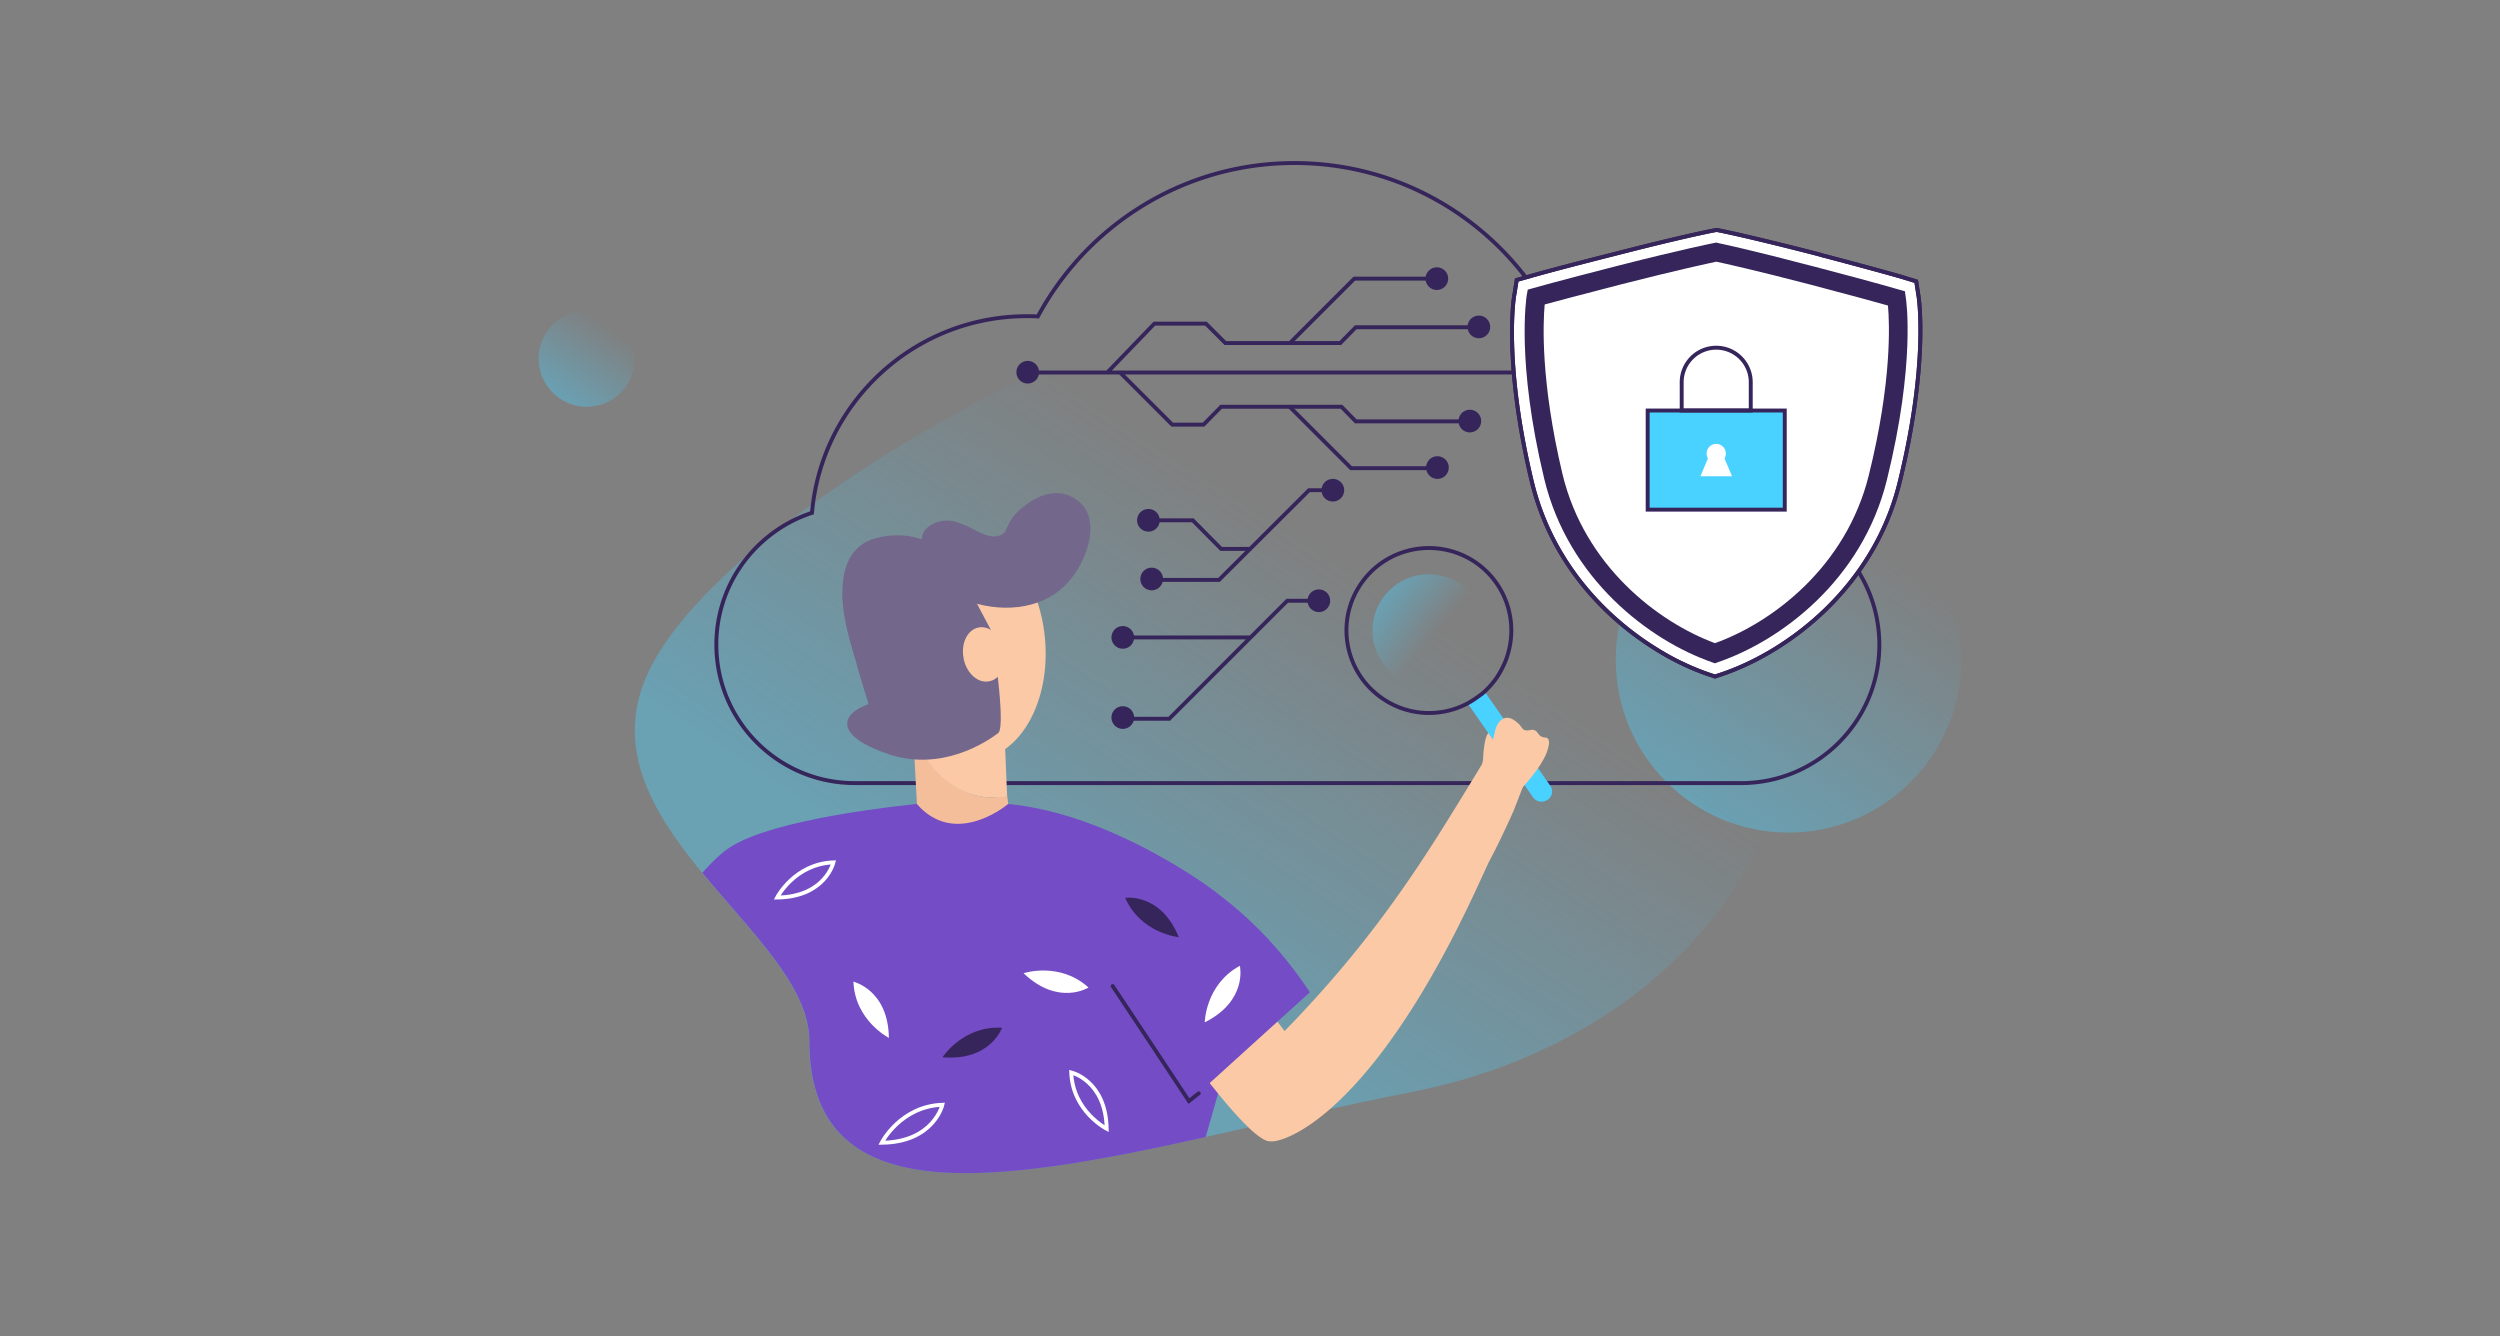 <svg width="638" height="341" fill="none" xmlns="http://www.w3.org/2000/svg"><rect width="100%" height="100%" fill="#808080" stroke="none"/><path opacity=".4" d="M426.757 113.618c7.98 0 14.448-6.469 14.448-14.448 0-7.98-6.468-14.448-14.448-14.448-7.979 0-14.448 6.468-14.448 14.448 0 7.979 6.469 14.448 14.448 14.448z" fill="url(#paint0_linear_289:13193)"/><path opacity=".4" d="M456.438 212.473c24.358 0 44.104-19.746 44.104-44.104 0-24.359-19.746-44.105-44.104-44.105-24.359 0-44.105 19.746-44.105 44.105 0 24.358 19.746 44.104 44.105 44.104z" fill="url(#paint1_linear_289:13193)"/><path opacity=".4" d="M149.73 103.809c6.778 0 12.273-5.495 12.273-12.272 0-6.778-5.495-12.273-12.273-12.273s-12.272 5.495-12.272 12.273c0 6.777 5.494 12.272 12.272 12.272z" fill="url(#paint2_linear_289:13193)"/><path opacity=".4" d="M369.801 276.501c-3.27.836-6.54 1.597-9.962 2.281-16.501 3.194-33.306 7.148-49.579 10.798-.913.228-1.749.381-2.662.609-54.446 12.09-101.136 19.238-101.136-24.638 0-13.764-14.753-27.604-27.3-42.812-12.927-15.741-23.421-32.927-12.775-53.078 22.281-42.051 127.295-94.673 157.028-94.673 57.716 0 104.559 31.786 126.839 79.769 21.292 45.853-14.068 104.254-80.453 121.744z" fill="url(#paint3_linear_289:13193)"/><path d="M479.607 164.566c0 9.734-3.955 18.555-10.342 24.942-6.388 6.388-15.209 10.342-24.942 10.342H218.172c-19.543 0-35.36-15.817-35.36-35.36 0-9.733 3.955-18.554 10.342-24.942 3.878-3.878 8.669-6.92 14.068-8.668 2.434-28.136 26.083-50.189 54.827-50.189.912 0 1.825 0 2.813.076 12.547-23.269 37.109-39.161 65.473-39.161 36.881 0 67.45 26.843 73.305 62.05a33.232 33.232 0 017.376-.836c15.969 0 29.277 11.254 32.546 26.234h.761c19.467.153 35.284 15.969 35.284 35.512z" stroke="#36255A" stroke-miterlimit="10" stroke-linecap="round"/><path d="M233.028 187.148l2.103 38.768 24.715-1.952-2.875-21.347c-.988.228-1.994.807-3.058.883-8.821.456-16.854-6.694-20.885-16.352z" fill="#F4BE9A"/><path d="M222.507 184.109c3.042-.76 6.083.076 6.083.076l-.912-9.961c-.228.152-.533.304-.837.456-1.901.684-4.03-.076-5.627-1.825 0 0 1.369 6.92 0 7.452-1.445.532-1.749 4.639 1.293 3.802z" fill="#73678C"/><path d="M312.085 274.752l-3.27 11.482-1.14 3.955c-54.447 12.09-101.137 19.238-101.137-24.638 0-13.764-14.752-27.604-27.299-42.812 2.357-2.662 4.562-4.791 6.539-6.16 11.179-7.832 46.234-11.178 48.135-11.406h.076c9.278 10.722 21.749 1.293 23.193.076.076-.076.152-.076.152-.076 10.799 1.065 21.368 4.791 30.189 8.973 13.612 6.388 23.041 13.84 23.041 13.84l1.217 38.249.152 5.323.152 3.194z" fill="#744CC6"/><path d="M232.165 165.935l.988 21.824c4.03 9.658 11.939 16.121 20.836 15.741 1.064-.076 2.037-.107 3.026-.411l-1.581-38.219-23.269 1.065z" fill="#FCC9A7"/><path d="M249.332 193.873c11.042-1.003 18.81-14.836 17.352-30.896-1.459-16.061-11.593-28.268-22.634-27.265-11.042 1.003-18.811 14.835-17.352 30.896 1.459 16.061 11.592 28.268 22.634 27.265z" fill="#FCC9A7"/><path d="M219.009 169.813c-1.293-3.574-.152-7.3 2.585-8.289 2.814-.988 6.16 1.141 7.453 4.715.152.38.304.837.38 1.217 15.284-6.008 19.391-18.783 19.391-18.783s-9.277-15.589-25.322-11.33c-15.437 4.258-5.323 30.569-4.487 32.47z" fill="#73678C"/><path d="M245.624 152.856c9.657 3.878 19.847 2.661 26.006-3.27 5.171-5.019 8.821-14.6 5.171-19.999-1.673-2.434-4.258-3.27-4.866-3.422-1.217-.38-2.51-.38-3.651-.228-4.866.684-8.897 4.942-9.049 5.171-2.813 3.041-1.825 4.486-3.802 5.399-4.486 2.205-9.733-5.399-16.197-3.27-.532.152-2.661.912-3.574 2.661-1.825 3.65 1.977 10.494 9.962 16.958z" fill="#73678C"/><path d="M255.129 186.315c-.076.38-.228.608-.38.76-2.814 2.129-14.296 9.962-27.984 5.399-14.524-4.943-11.863-10.494-5.095-12.775-2.813-8.897-8.441-27.832-6.083-29.581l29.352-4.334 8.213 15.513c-.076-.076 3.194 20.607 1.977 25.018z" fill="#73678C"/><path d="M245.928 167.988v.152a8.745 8.745 0 001.293 3.118c1.369 1.977 3.346 3.042 5.323 2.585.304-.076.608-.152.912-.304 1.977-.912 3.194-3.498 2.966-6.387 0-.381-.076-.837-.152-1.293-.837-3.802-3.802-6.312-6.616-5.703-2.813.608-4.486 4.106-3.726 7.832zm146.458 27.071c-2.053 3.194-3.726 5.704-3.726 5.704l-2.358 6.083c-2.129 4.791-4.258 9.201-6.387 13.231l-2.358 5.095c-27.603 60.378-50.492 66.538-53.229 66.081-2.966.457-10.722-8.136-20.304-20.987-1.14-1.521-2.281-3.118-3.498-4.715 0 0-.532-.761-.988-1.369-.228-.304-9.734-13.688-7.833-15.589 1.521-1.52 8.441 6.768 15.513 5.019 4.334-1.064 6.996-5.399 8.669-9.125a130.79 130.79 0 004.714 7.985c.305.456.609.988.913 1.444.684 1.065 1.369 2.13 1.977 3.118 1.445 2.205 2.89 4.259 4.335 6.084 18.858-19.315 30.569-36.197 40.454-51.938 2.51-4.03 4.867-7.832 6.616-10.722.532-.912 1.141-1.825 1.673-2.737 1.064-1.749 1.673-2.738 1.673-2.738s.076-.38.228-1.064c0 0 .228-7.376 1.977-7.148 1.749.152 1.521 1.749 2.661 2.129 1.141.38 2.814-.38 3.422.608.685.989.381 1.217 2.282 1.445 1.444.152 2.129.38 2.357.761.076.152.076.304.152.456-.076.532.152 1.445 1.065 2.889z" fill="#FCC9A7"/><path d="M394.972 204.108c-.685.457-1.597.609-2.358.381-.532-.152-.988-.533-1.369-.989l-16.729-24.029c1.141-.609 2.129-1.293 3.118-2.054.38-.304.836-.684 1.217-.988l16.729 24.029c.912 1.141.608 2.814-.608 3.65z" fill="#49D1FF"/><path d="M384.782 167c-.533 1.901-1.445 3.726-2.51 5.475-.988 1.521-2.129 2.813-3.346 3.954-.38.38-.76.684-1.216.988a27.57 27.57 0 01-3.118 2.054c-6.54 3.498-14.752 3.422-21.444-.989-9.733-6.388-12.471-19.391-6.083-29.124 6.387-9.734 19.39-12.395 29.124-6.084 7.984 5.247 11.254 14.981 8.593 23.726z" stroke="#36255A" stroke-miterlimit="10" stroke-linecap="round"/><path opacity=".4" d="M364.63 175.288c7.938 0 14.372-6.434 14.372-14.372 0-7.937-6.434-14.372-14.372-14.372-7.937 0-14.372 6.435-14.372 14.372 0 7.938 6.435 14.372 14.372 14.372z" fill="url(#paint4_linear_289:13193)"/><path d="M381.435 187.075c.305-2.053 1.445-3.65 2.814-3.878 1.293-.228 2.662.912 2.966 1.216 1.14.913 1.064 1.597 1.901 1.901 1.064.381 1.597-.38 2.585.077.837.38.685 1.064 1.673 1.596.837.381 1.141.076 1.597.457.837.76-.076 3.041-.228 3.574-1.521 3.878-5.399 8.136-7.528 10.341-1.597-2.661-3.118-5.399-4.715-8.06-.684-1.293-1.293-2.509-1.977-3.802l.912-3.422z" fill="#FCC9A7"/><path d="M294.899 288.896c13.156-11.863 26.235-23.802 39.391-35.664a107.745 107.745 0 00-11.255-14.22c-13.611-14.296-28.668-21.748-39.01-25.779 3.574 25.247 7.224 50.493 10.874 75.663z" fill="#744CC6"/><path d="M305.926 279.01l-2.51 1.978c-6.464-9.81-13.003-19.619-19.467-29.353" stroke="#36255A" stroke-miterlimit="10" stroke-linecap="round"/><path d="M240.529 269.809s5.247-8.136 15.208-7.528c0-.076-2.965 8.593-15.208 7.528z" fill="#36255A"/><path d="M226.841 264.867s-8.669-4.411-9.049-14.373c0 .077 8.897 2.054 9.049 14.373zm80.605-3.954s.152-9.658 8.973-14.449c0 .076 2.053 8.897-8.973 14.449z" fill="#fff"/><path d="M282.428 288.06s-8.669-4.411-9.049-14.372c0 0 8.821 2.053 9.049 14.372zm-84.103-59.01s4.411-8.592 14.372-8.973c0 0-2.053 8.821-14.372 8.973z" stroke="#fff" stroke-miterlimit="10"/><path d="M261.212 248.365s9.202-3.041 16.578 3.65c0 0-7.681 4.867-16.578-3.65z" fill="#fff"/><path d="M225.016 291.633s4.726-9.297 15.478-9.699c0 0-2.181 9.539-15.478 9.699z" stroke="#fff" stroke-miterlimit="10"/><path d="M300.83 239.164s-9.657-.912-13.687-10.037c0 0 9.049-1.369 13.687 10.037z" fill="#36255A"/><path d="M262.733 95.064h129.12m-109.273 0l12.014-12.471h13.156l4.942 4.943h29.353l3.954-4.03h31.254" stroke="#36255A" stroke-miterlimit="10" stroke-linecap="round"/><path d="M329.346 87.383l16.273-16.273h20m-79.693 24.03l13.231 13.231h7.985l4.486-4.562h30.721l3.65 3.726h29.125" stroke="#36255A" stroke-miterlimit="10" stroke-linecap="round"/><path d="M329.119 103.809l15.664 15.664h21.825" stroke="#36255A" stroke-miterlimit="10" stroke-linecap="round"/><path d="M366.684 74a2.89 2.89 0 10-.001-5.78 2.89 2.89 0 00.001 5.78zm10.721 12.319a2.89 2.89 0 100-5.78 2.89 2.89 0 000 5.78zm14.752 11.558a2.89 2.89 0 100-5.78 2.89 2.89 0 000 5.78zm-17.109 12.471a2.89 2.89 0 100-5.779 2.89 2.89 0 000 5.779zm-8.213 11.863a2.89 2.89 0 100-5.78 2.89 2.89 0 000 5.78zM262.277 97.877a2.889 2.889 0 100-5.778 2.889 2.889 0 000 5.778z" fill="#36255A"/><path d="M291.097 132.781h13.307l7.224 7.3h7.3" stroke="#36255A" stroke-miterlimit="10" stroke-linecap="round"/><path d="M340.144 125.1h-6.083l-22.965 22.889h-16.425m40.758 5.323h-6.919l-30.113 30.113h-11.103m-.76-20.759h32.546" stroke="#36255A" stroke-miterlimit="10" stroke-linecap="round"/><path d="M293.074 135.67a2.89 2.89 0 100-5.78 2.89 2.89 0 000 5.78zm.836 14.981a2.89 2.89 0 100-5.78 2.89 2.89 0 000 5.78zm46.234-22.661a2.89 2.89 0 100-5.78 2.89 2.89 0 000 5.78zm-3.574 28.212a2.89 2.89 0 100-5.78 2.89 2.89 0 000 5.78zm-50.036 9.353a2.89 2.89 0 100-5.78 2.89 2.89 0 000 5.78zm0 20.456a2.89 2.89 0 100-5.78 2.89 2.89 0 000 5.78z" fill="#36255A"/><path d="M489.565 75.297l-.549-3.5-3.364-1.03c-.206-.07-5.355-1.58-19.635-5.356-.618-.137-1.305-.343-1.991-.549-16.752-4.325-24.51-5.904-24.853-5.973l-1.099-.206-1.098.206c-.343.069-8.101 1.58-24.853 5.904-15.79 3.982-21.42 5.63-21.626 5.699l-3.433.96-.549 3.502c-.206.687-2.883 17.507 4.394 47.921 4.874 20.321 18.399 34.601 31.924 42.909a65.571 65.571 0 0012.976 6.247l1.853.618 1.854-.618c16.683-5.698 38.584-21.901 45.243-48.813 7.484-30.414 4.943-47.234 4.806-47.92z" fill="#fff" stroke="#36255A" stroke-miterlimit="10" stroke-linecap="round"/><path d="M437.663 169.285l-.755-.275c-15.928-5.561-36.661-21.145-42.84-46.89-7.14-29.796-4.532-45.999-4.463-46.685l.275-1.51 1.441-.413c.206-.068 5.767-1.647 21.558-5.698 16.683-4.256 24.372-5.767 24.715-5.835l.481-.07.48.138c.344.069 7.964 1.648 24.647 6.042 15.722 4.119 21.283 5.767 21.489 5.835l1.442.412.206 1.51c.137.687 2.54 16.89-4.806 46.617-6.316 25.676-27.187 41.124-43.183 46.547l-.687.275zM394.205 77.7c-.412 4.6-1.099 19.498 4.531 43.252 5.63 23.411 24.304 37.76 38.927 43.184 14.692-5.287 33.503-19.498 39.27-42.909 5.904-23.823 5.287-38.652 4.875-43.252-2.609-.755-8.651-2.403-19.841-5.355-14.212-3.707-22.038-5.424-23.961-5.836-1.922.412-9.68 2.06-23.96 5.699-11.191 2.883-17.301 4.53-19.841 5.217z" fill="#36255A"/><path d="M489.565 75.297l-.549-3.5-3.364-1.03c-.206-.07-5.355-1.58-19.635-5.356-.618-.137-1.305-.343-1.991-.549-16.752-4.325-24.51-5.904-24.853-5.973l-1.099-.206-1.098.206c-.343.069-8.101 1.58-24.853 5.904-15.79 3.982-21.42 5.63-21.626 5.699l-3.433.96-.549 3.502c-.206.687-2.883 17.507 4.394 47.921 4.874 20.321 18.399 34.601 31.924 42.909a65.571 65.571 0 0012.976 6.247l1.853.618 1.854-.618c16.683-5.698 38.584-21.901 45.243-48.813 7.484-30.414 4.943-47.234 4.806-47.92z" stroke="#36255A" stroke-miterlimit="10" stroke-linecap="round"/><path d="M455.471 130.061v-25.297h-34.986v25.297h34.986z" fill="#49D1FF" stroke="#36255A"/><path d="M446.791 97.548v7.216h-17.626v-7.216a8.813 8.813 0 018.813-8.814 8.813 8.813 0 018.813 8.814z" stroke="#36255A"/><circle cx="437.978" cy="115.739" r="2.463" fill="#fff"/><path d="M437.977 121.549v-5.81h-1.578l-2.463 5.81h4.041zm0 0v-5.81h1.579l2.463 5.81h-4.042z" fill="#fff"/><defs><linearGradient id="paint0_linear_289:13193" x1="418.445" y1="110.995" x2="435.022" y2="87.413" gradientUnits="userSpaceOnUse"><stop stop-color="#49D1FF"/><stop offset=".91" stop-color="#49D1FF" stop-opacity="0"/></linearGradient><linearGradient id="paint1_linear_289:13193" x1="431.077" y1="204.442" x2="481.81" y2="132.273" gradientUnits="userSpaceOnUse"><stop stop-color="#49D1FF"/><stop offset=".91" stop-color="#49D1FF" stop-opacity="0"/></linearGradient><linearGradient id="paint2_linear_289:13193" x1="142.674" y1="101.574" x2="156.79" y2="81.493" gradientUnits="userSpaceOnUse"><stop stop-color="#49D1FF"/><stop offset=".91" stop-color="#49D1FF" stop-opacity="0"/></linearGradient><linearGradient id="paint3_linear_289:13193" x1="272.206" y1="247.654" x2="394.568" y2="59.563" gradientUnits="userSpaceOnUse"><stop stop-color="#49D1FF"/><stop offset=".562" stop-color="#49D1FF" stop-opacity="0"/></linearGradient><linearGradient id="paint4_linear_289:13193" x1="353.8" y1="151.722" x2="375.646" y2="170.32" gradientUnits="userSpaceOnUse"><stop stop-color="#49D1FF"/><stop offset=".562" stop-color="#49D1FF" stop-opacity="0"/></linearGradient></defs></svg>